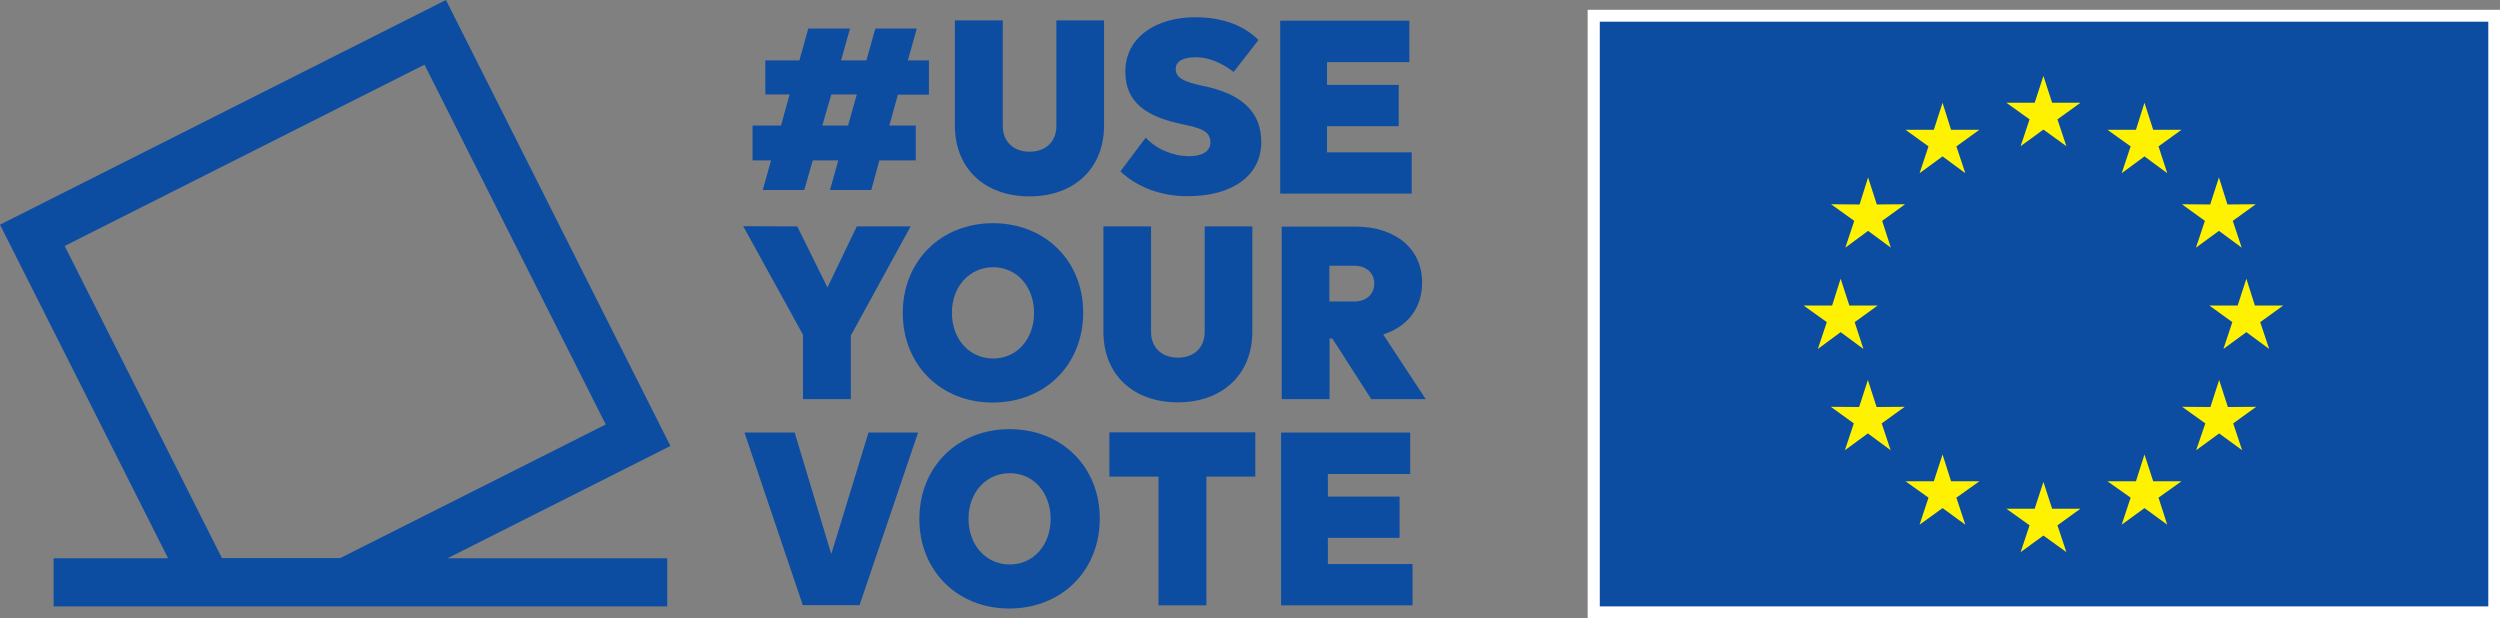 <svg id="Camada_1" xmlns="http://www.w3.org/2000/svg" xmlns:xlink="http://www.w3.org/1999/xlink" viewBox="0 0 1175 290.6" style="enable-background:new 0 0 1175 290.6;"><rect x="0" y="0" width="1175" height="290.6" fill="#808080" stroke="none"/><style>.st0{fill:#0C4DA2;}
.st1{fill:#FFFFFF;}
.st2{fill:#FFF200;}</style><g id="Elements"><g><path class="st0" d="M315.1 209.6 209.6.0.0 105.6l79 156.8H25.2V285h288.4v-22.6H210.3l104.8-52.8zm-284.7-94 169.1-85.2 85.2 169.1-124.8 62.8h-55.6L30.4 115.6z"/><g><path class="st0" d="M394 75.4h-12l-4 13.9h-19.5l3.9-13.9h-8.7V59h13.4l4-14.6h-11.4v-16h16l4.2-15h19.6l-4.2 15h11.9l4.2-15h19.5l-4.2 15h9.9v16.1H422L418 59h12.4v16.4h-17.1l-3.8 13.9h-19.4L394 75.4zM398.6 59l4.1-14.6h-12L386.5 59h12.1z"/><path class="st0" d="M448.8 59.1V9.6h22.5v49.6c0 7.3 5 12.1 12.6 12.1 7.7.0 12.6-4.8 12.6-12.1V9.6h22.4v49.5c0 20-14 33.2-35 33.2C462.7 92.3 448.8 79.1 448.8 59.1z"/><path class="st0" d="M526.6 80.5l11.9-15.8c4.9 5.3 12.7 8.7 20.4 8.7 5 0 10-1.6 10-6.5.0-5.2-4.5-6.7-12.7-8.4-17.3-3.5-27.3-10.3-27.3-24.8.0-16.6 15-25.6 32.8-25.6 12.4.0 22.5 3.5 29.8 10.7l-11.7 15c-6.2-4.7-12.1-6.9-17.9-6.9-5.3.0-9.3 1.6-9.3 5.5s3.1 5.9 12.5 7.9c17.9 3.6 27.7 11.8 27.7 26.4.0 16.7-14.8 25.5-34.4 25.5C545.2 92.4 533.5 87.3 526.6 80.5z"/><path class="st0" d="M623.7 39.9h33.7v19.4h-33.7v12.3h39.8V91h-61.8V9.7h60.7v19.5h-38.7V39.9z"/><path class="st0" d="M374.7 106.4l14.2 28.7 13.8-28.7H428l-28.1 51.3v29.9h-22.5v-30.3l-28.1-51L374.7 106.4z"/><path class="st0" d="M424.3 147.1c0-24.4 17.9-42.2 42.4-42.2s42.4 17.7 42.4 42c0 24.5-17.9 42.3-42.6 42.3C442.2 189.2 424.3 171.5 424.3 147.1zm61.7.0c0-12.4-8.1-21.5-19.2-21.5s-19.4 9-19.4 21.4c0 12.5 8.3 21.5 19.4 21.5S486 159.4 486 147.1z"/><path class="st0" d="M518.6 155.9v-49.5H541V156c0 7.3 5 12.1 12.6 12.1 7.7.0 12.6-4.8 12.6-12.1v-49.6h22.4v49.5c0 20-14 33.2-35 33.2C532.4 189.1 518.6 175.9 518.6 155.9z"/><path class="st0" d="M602.4 106.5h34.7c18.9.0 31.3 10.5 31.3 26.3.0 11.9-6.8 20.7-18.3 24.4l20 30.4h-25.6l-18.3-28.5h-1.3v28.5h-22.5L602.4 106.5zm34.1 35.2c5.7.0 9.4-3.4 9.4-8.5.0-4.9-3.7-8.3-9.4-8.3h-11.7v16.8h11.7z"/><path class="st0" d="M349.9 203.3h23.6l17.1 56.8h.2l17.4-56.8h23.3L404 284.4h-26.7l-27.4-81.1z"/><path class="st0" d="M432.1 243.9c0-24.4 17.9-42.2 42.4-42.2s42.4 17.7 42.4 42c0 24.5-17.9 42.3-42.6 42.3C450 286 432.1 268.3 432.1 243.9zm61.7.0c0-12.4-8.1-21.5-19.2-21.5s-19.4 9-19.4 21.4c0 12.5 8.3 21.5 19.4 21.5S493.8 256.2 493.8 243.9z"/><path class="st0" d="M567 224v60.5h-22.5V224h-23.1v-20.8H590V224H567z"/><path class="st0" d="M624.1 233.4h33.7v19.4h-33.7v12.3h39.8v19.4h-61.8v-81.2h60.7v19.5h-38.7v10.6z"/></g><g><rect x="746.2" y="4.6" class="st1" width="428.8" height="286.1"/><rect x="751.9" y="10.2" class="st0" width="417.6" height="274.8"/><polygon class="st2" points="960.4,35.7 964.5,48.3 977.8,48.3 967,56.1 971.2,68.7 960.4,60.9 949.7,68.7 953.9,56.1 943,48.3 956.3,48.3"/><polygon class="st2" points="960.4,226.5 964.5,239.1 977.8,239.1 967,246.9 971.2,259.5 960.4,251.7 949.7,259.5 953.9,246.9 943,239.1 956.3,239.1"/><polygon class="st2" points="913,48.3 917,61 930.3,61 919.5,68.8 923.7,81.4 913,73.5 902.2,81.4 906.4,68.8 895.6,61 908.9,61"/><polygon class="st2" points="878,83.4 882.1,96.1 895.4,96 884.6,103.8 888.7,116.4 878,108.5 867.3,116.4 871.5,103.8 860.6,96 874,96.1"/><polygon class="st2" points="865.1,131 869.2,143.6 882.5,143.6 871.7,151.4 875.8,164 865.1,156.1 854.4,164 858.6,151.4 847.7,143.6 861.1,143.6"/><polygon class="st2" points="877.9,178.6 882,191.3 895.2,191.2 884.4,199 888.6,211.6 877.9,203.7 867.1,211.6 871.3,199 860.5,191.2 873.8,191.3"/><polygon class="st2" points="913,213.6 917,226.2 930.3,226.2 919.5,233.9 923.7,246.6 913,238.8 902.2,246.6 906.4,233.9 895.6,226.2 908.9,226.2"/><polygon class="st2" points="1007.9,48.3 1003.9,61 990.5,61 1001.4,68.8 997.2,81.4 1007.9,73.5 1018.6,81.4 1014.5,68.8 1025.3,61 1012,61"/><polygon class="st2" points="1042.9,83.4 1038.8,96.1 1025.5,96 1036.3,103.8 1032.1,116.4 1042.9,108.5 1053.6,116.4 1049.4,103.8 1060.2,96 1046.9,96.1"/><polygon class="st2" points="1055.8,131 1051.7,143.6 1038.4,143.6 1049.2,151.4 1045,164 1055.8,156.1 1066.5,164 1062.3,151.4 1073.1,143.6 1059.8,143.6"/><polygon class="st2" points="1043,178.6 1038.9,191.3 1025.6,191.2 1036.5,199 1032.2,211.6 1043,203.7 1053.8,211.6 1049.6,199 1060.4,191.2 1047.1,191.3"/><polygon class="st2" points="1007.9,213.6 1003.9,226.2 990.5,226.2 1001.4,233.9 997.2,246.6 1007.9,238.8 1018.6,246.6 1014.5,233.9 1025.3,226.2 1012,226.2"/></g></g></g><g id="Clear_space"/></svg>